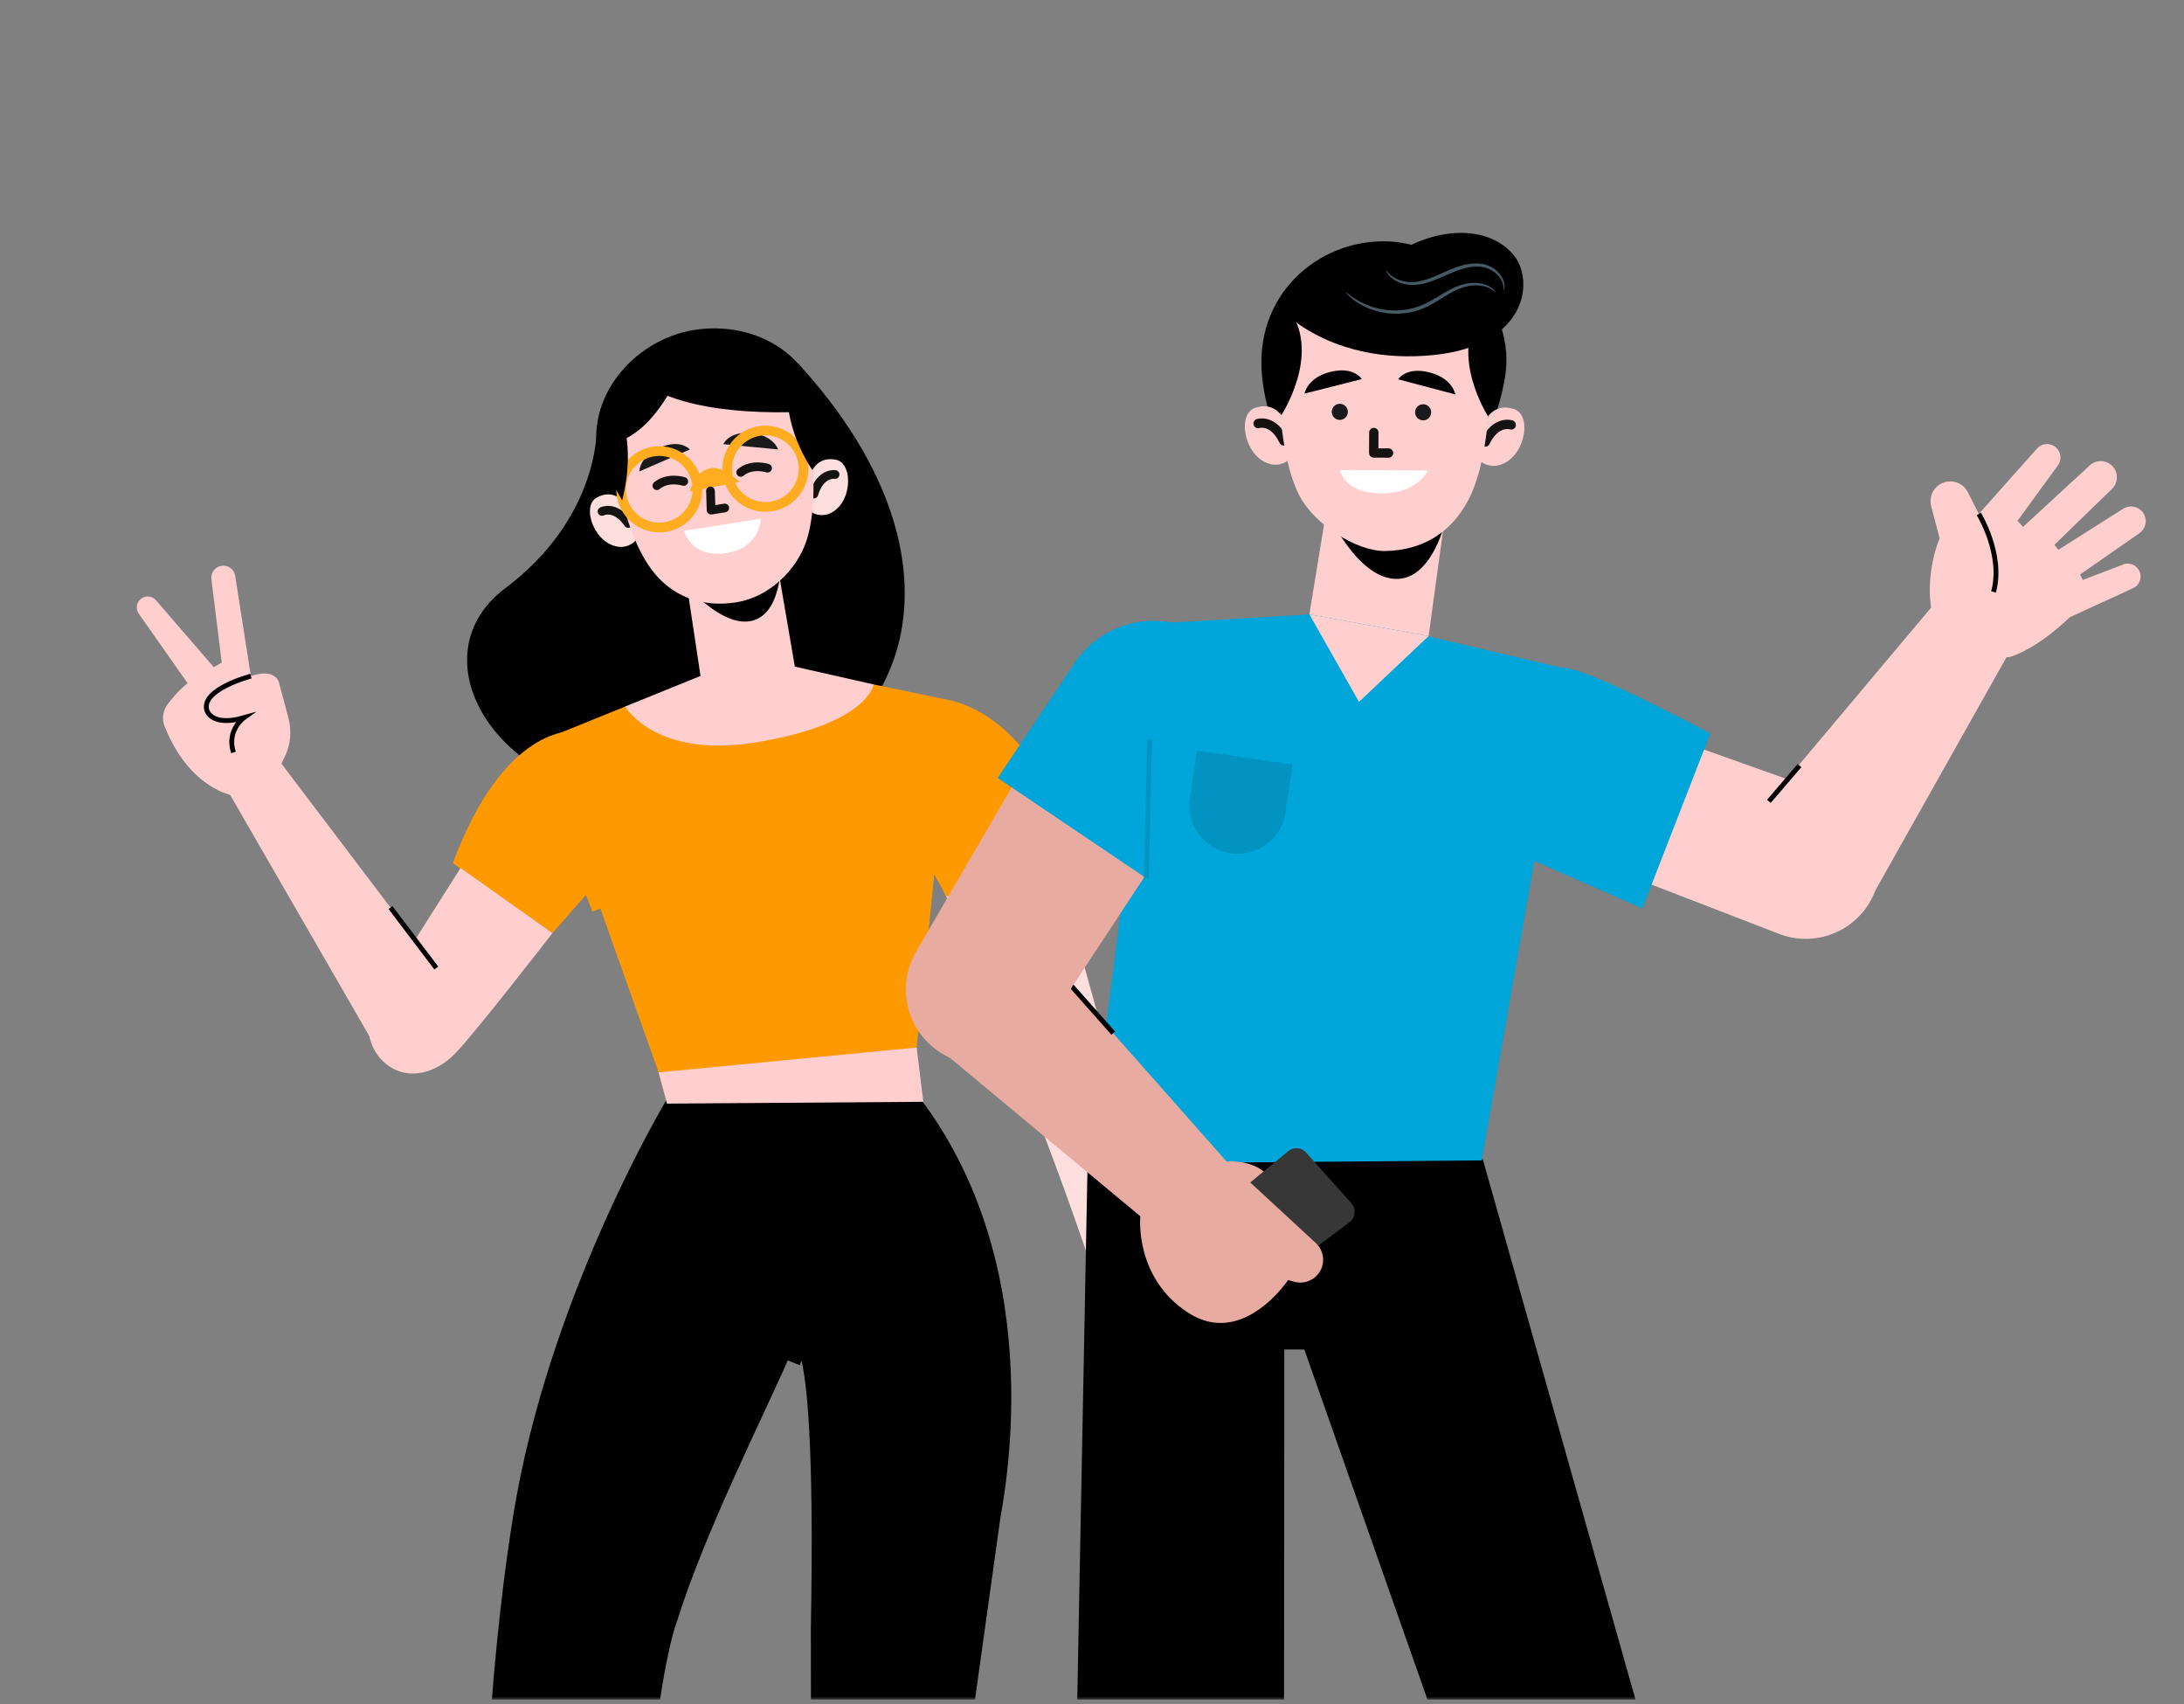 <svg width="450" height="351" viewBox="0 0 450 351" fill="none" xmlns="http://www.w3.org/2000/svg">
<rect x="0" y="0" width="450" height="351" fill="#808080" stroke="none"/>
<g clip-path="url(#clip0_8192_17771)">
<mask id="mask0_8192_17771" style="mask-type:luminance" maskUnits="userSpaceOnUse" x="0" y="0" width="450" height="351">
<path d="M450 0H0V350.098H450V0Z" fill="white"/>
</mask>
<g mask="url(#mask0_8192_17771)">
<mask id="mask1_8192_17771" style="mask-type:luminance" maskUnits="userSpaceOnUse" x="-25" y="-62" width="500" height="502">
<path d="M-25 -61.018H475V439.123H-25V-61.018Z" fill="white"/>
</mask>
<g mask="url(#mask1_8192_17771)">
<path d="M139.565 333.746C145.126 315.839 157.639 291.015 162.683 279.412C163.14 278.36 164.665 278.498 164.968 279.604C166.184 284.026 167.785 297.058 167.07 335.413L167.087 351.09H200.753L206.025 313.361C206.296 310.467 217.104 263.178 189.945 226.714H137.24C137.24 226.714 114.501 264.575 106.494 307.885C104.676 317.716 102.607 333.601 101.25 351.261H135.829C135.829 351.261 137.475 339.338 139.565 333.746Z" fill="black"/>
<path d="M148.135 272.535L165.432 279.605" stroke="black" stroke-width="3.49" stroke-miterlimit="10"/>
<path d="M122.934 88.673C122.934 88.673 123.294 106.775 104.118 121.154C83.672 136.484 105.148 169.445 144.156 164.493C186.53 159.113 203.545 117.479 164.457 74.88L122.934 88.673Z" fill="black"/>
<path d="M144.725 141.791L140.105 111.175L158.784 108.215L164.077 139.086L144.725 141.791Z" fill="#FFCFCF"/>
<path d="M139.157 118.508C137.741 115.959 147.613 130.025 155.201 127.804C161.707 125.899 160.935 113.763 160.935 113.763C160.935 113.763 158.58 118.801 151.572 119.923C143.755 121.173 139.157 118.508 139.157 118.508Z" fill="black"/>
<path d="M123.942 96.451C128.476 109.707 138.214 119.924 150.92 117.911C163.625 115.897 170.564 103.173 169.951 89.159C169.255 73.26 155.719 65.951 143.014 67.965C130.308 69.978 119.286 82.839 123.942 96.451Z" fill="black"/>
<path d="M128.189 103.061C128.189 103.061 126.115 100.689 122.904 102.526C119.692 104.363 122.551 112.417 127.842 112.662C127.842 112.662 129.745 112.773 130.986 111.287C130.986 111.287 128.755 105.356 128.189 103.061Z" fill="#FFDEDE"/>
<path d="M124.044 105.347C124.044 105.347 126.755 103.939 129.453 107.832" stroke="#151311" stroke-width="1.794" stroke-linecap="round" stroke-linejoin="round"/>
<path d="M167.417 96.847C167.417 96.847 168.656 93.949 172.278 94.704C175.899 95.458 175.668 104.002 170.71 105.872C170.71 105.872 168.936 106.564 167.297 105.535C167.297 105.535 167.587 99.205 167.417 96.847Z" fill="#FFDEDE"/>
<path d="M172.065 97.739C172.065 97.739 169.051 97.238 167.687 101.775" stroke="#151311" stroke-width="1.794" stroke-linecap="round" stroke-linejoin="round"/>
<path d="M126.732 95.964C127.572 101.282 129.705 111.197 134.197 117.254C138.414 122.941 144.673 125.179 151.694 124.07C158.612 122.978 164.2 117.261 166.129 111.498C169.044 102.788 166.771 89.72 166.771 89.72C166.771 89.72 163.764 70.722 143.97 73.859C123.121 77.163 126.732 95.964 126.732 95.964Z" fill="#FFCFCF"/>
<path d="M142.144 92.583L131.732 97.109C131.732 97.109 131.743 93.985 136.009 92.175C140.275 90.364 142.144 92.583 142.144 92.583Z" fill="#1A1A1A"/>
<path d="M149.042 91.491L160.341 92.576C160.341 92.576 159.366 89.609 154.749 89.206C150.133 88.803 149.042 91.491 149.042 91.491Z" fill="#1A1A1A"/>
<path d="M143.562 99.294C144.391 103.563 141.606 107.692 137.342 108.52C133.078 109.347 128.951 106.558 128.123 102.29C127.295 98.022 130.079 93.889 134.343 93.062C138.607 92.234 142.734 95.026 143.562 99.294ZM165.427 95.052C166.255 99.32 163.469 103.451 159.207 104.277C154.943 105.105 150.814 102.316 149.986 98.048C149.158 93.78 151.944 89.647 156.208 88.82C160.47 87.993 164.599 90.784 165.427 95.052ZM143.687 99.935C143.687 99.935 145.599 95.209 150.11 98.689L143.687 99.935Z" stroke="#FFAC21" stroke-width="2"/>
<path d="M146.39 101.125L146.517 105.083L149.331 104.637" stroke="#151311" stroke-width="1.794" stroke-linecap="round" stroke-linejoin="round"/>
<path d="M156.784 106.83L140.969 109.336C140.969 109.336 142.343 115.082 149.758 113.92C156.594 112.849 156.784 106.83 156.784 106.83Z" fill="white"/>
<path d="M140.883 99.171C140.883 99.171 137.639 98.117 135.342 100.049" stroke="#151311" stroke-width="1.794" stroke-linecap="round" stroke-linejoin="round"/>
<path d="M158.152 96.435C158.152 96.435 154.909 95.381 152.612 97.313" stroke="#151311" stroke-width="1.794" stroke-linecap="round" stroke-linejoin="round"/>
<path d="M167.414 96.847C167.414 96.847 160.488 87.232 162.699 77.356C162.699 77.356 166.376 76.831 168.541 91.352L167.414 96.847Z" fill="black"/>
<path d="M128.187 103.062C128.187 103.062 131.684 91.125 126.651 83.068C126.651 83.068 122.992 83.704 125.417 98.184L128.187 103.062Z" fill="black"/>
<path d="M169.397 84.569C169.397 84.569 140.58 87.402 130.475 77.143C130.475 77.143 132.037 69.514 145.071 69.494C158.104 69.473 169.397 84.569 169.397 84.569Z" fill="black"/>
<path d="M141.706 72.317C141.706 72.317 136.285 90.379 124.645 91.646C124.645 91.646 128.446 74.584 141.706 72.317Z" fill="black"/>
<path d="M189.695 172.889C189.695 172.889 216.113 229.889 230.53 278.881L241.135 275.075C241.135 275.075 227.862 202.043 209.657 158.448L189.695 172.889Z" fill="#FFDEDE"/>
<path d="M240.649 272.584C240.649 272.584 260.949 294.273 242.93 308.326C241.744 309.251 240.054 309.218 238.913 308.238L238.761 308.108C237.501 307.026 237.331 305.175 238.299 303.823C240.654 300.535 243.494 294.043 236.263 287.299C236.263 287.299 233.234 288.604 234.754 294.788C235.145 296.378 234.021 297.949 232.386 298.051C231.271 298.121 230.243 297.478 229.805 296.449C228.116 292.482 224.781 282.508 230.514 275.957L240.649 272.584Z" fill="#D5906D"/>
<path d="M195.885 144.312C195.885 144.312 212.305 146.962 218.941 171.133L195.098 184.772L186.915 170.073L195.885 144.312Z" fill="#FF9900"/>
<path d="M57.022 159.272L58.665 155.9C59.869 153.427 60.142 150.603 59.437 147.946L57.47 140.538C57.47 140.538 56.501 136.613 49.339 140.308C42.176 144.003 41.75 144.212 42.653 146.409C42.653 146.409 45.157 148.999 50.227 147.855L57.022 159.272Z" fill="#FFCFCF"/>
<path d="M47.919 163.846C47.919 163.846 39.002 162.45 33.909 149.586C33.323 148.104 33.545 146.414 34.494 145.134C35.956 143.164 40.335 137.951 44.053 138.899L51.715 143.715L57.022 159.271L47.919 163.846Z" fill="#FFCFCF"/>
<path d="M51.97 141.051L48.46 118.614C48.252 117.278 47.009 116.355 45.669 116.544C44.332 116.733 43.393 117.961 43.559 119.301L45.691 136.465L44.058 137.442L32.14 123.648C31.303 122.679 29.827 122.603 28.894 123.48C28.077 124.248 27.95 125.5 28.595 126.417L42.651 146.407L51.97 141.051Z" fill="#FFCFCF"/>
<path d="M51.694 139.274C51.694 139.274 41.148 142.029 42.653 146.408C42.653 146.408 43.624 149.742 50.227 147.854C50.227 147.854 46.626 150.45 48.102 154.994" stroke="black" stroke-miterlimit="10"/>
<path d="M118.189 150.633C118.189 150.633 103.895 149.24 93.304 177.805L113.83 192.206L128.219 175.793L118.189 150.633Z" fill="#FF9900"/>
<path d="M113.829 192.207C113.829 192.207 97.384 213.45 93.6 217.195C89.686 221.068 84.15 222.658 79.765 219.326C75.82 216.326 74.757 210.841 77.297 206.586L94.896 178.794L113.829 192.207Z" fill="#FFCFCF"/>
<path d="M57.181 156.235L92.747 203.159L78.179 217.029L45.971 161.229L57.181 156.235Z" fill="#FFCFCF"/>
<path d="M80.455 186.942L89.9 199.403" stroke="black" stroke-miterlimit="10"/>
<path d="M180.002 140.985L196.146 144.331L188.874 215.771L136.816 224.021L111.417 152.591L128.803 145.54L180.002 140.985Z" fill="#FF9900"/>
<path d="M190.242 226.956L137.435 227.329L135.693 220.898L188.874 215.774L190.242 226.956Z" fill="#FFCFCF"/>
<path d="M123.707 187.146L116.756 169.459" stroke="#FF9900" stroke-width="3.49" stroke-miterlimit="10"/>
<path d="M192.501 180.105L194.737 158.814" stroke="#FF9900" stroke-width="3.49" stroke-miterlimit="10"/>
<path d="M158.697 136.169L179.997 140.983C179.997 140.983 178.917 149.242 155.403 152.968C134.919 156.215 128.801 145.538 128.801 145.538L147.548 137.935L158.697 136.169Z" fill="#FFCFCF"/>
</g>
<path d="M305.497 238.71L337.381 351.489H294.616L268.399 276.984L264.627 276.755L264.569 351.572H221.932L224.108 238.71H305.497Z" fill="black"/>
<path d="M257.404 276.229H281.75H257.404Z" fill="black"/>
<path d="M257.404 276.229H281.75" stroke="black" stroke-width="3.49" stroke-miterlimit="10"/>
<path d="M271.275 126.473L238.478 128.413L224.282 239.694L305.312 239.024L323.079 137.854L293.157 130.806L271.275 126.473Z" fill="#00A5D9"/>
<path d="M316.783 174.711L318.744 161.273" stroke="#AB8ADB" stroke-width="3.49" stroke-miterlimit="10"/>
<path d="M253.596 175.764C248.149 174.969 244.378 169.908 245.173 164.462L246.611 154.6L266.333 157.48L264.895 167.342C264.1 172.789 259.041 176.56 253.596 175.764Z" fill="#0194C2"/>
<path d="M294.359 131.021L298.858 98.109L274.994 94.624L269.794 126.557L294.359 131.021Z" fill="#FFCFCF"/>
<path d="M271.633 101.935C270.805 98.916 277.624 118.864 287.501 119.243C295.972 119.567 298.522 104.509 298.522 104.509C298.522 104.509 294.866 108.85 286.062 107.576C276.24 106.153 271.633 101.935 271.633 101.935Z" fill="black"/>
<path d="M269.793 126.558L280.012 144.576L294.357 131.022L269.793 126.558Z" fill="#FFCFCF"/>
<path d="M310.043 78.066C307.383 92.861 298.711 105.277 284.911 105.204C271.112 105.131 261.691 92.761 260.069 77.8C258.23 60.825 271.406 49.627 285.205 49.7C299.005 49.773 312.773 62.874 310.043 78.066Z" fill="black"/>
<path d="M306.611 85.769C306.611 85.769 308.426 82.916 312.129 84.344C315.832 85.772 314.105 94.777 308.534 95.896C308.534 95.896 306.536 96.321 304.979 94.946C304.979 94.946 306.383 88.295 306.611 85.769Z" fill="#FFCFCF"/>
<path d="M311.377 87.52C311.377 87.52 308.273 86.466 306.043 91.033" stroke="#151311" stroke-width="1.924" stroke-linecap="round" stroke-linejoin="round"/>
<path d="M263.999 85.542C263.999 85.542 262.215 82.671 258.498 84.059C254.78 85.448 256.41 94.47 261.97 95.649C261.97 95.649 263.963 96.095 265.535 94.736C265.535 94.736 264.201 88.07 263.999 85.542Z" fill="#FFCFCF"/>
<path d="M259.218 87.243C259.218 87.243 262.332 86.222 264.513 90.812" stroke="#151311" stroke-width="1.924" stroke-linecap="round" stroke-linejoin="round"/>
<path d="M307.005 78.003C306.976 83.779 306.314 95.862 302.533 103.016C298.982 109.732 293.15 113.326 285.527 113.501C279.445 113.641 270.717 107.892 267.737 102.094C263.234 93.329 263.533 77.879 263.533 77.879C263.533 77.879 263.642 57.243 285.142 57.357C307.786 57.478 307.005 78.003 307.005 78.003Z" fill="#FFCFCF"/>
<path d="M277.719 84.845C277.714 85.762 276.966 86.502 276.048 86.498C275.131 86.493 274.391 85.745 274.395 84.827C274.4 83.91 275.149 83.17 276.066 83.175C276.983 83.18 277.724 83.928 277.719 84.845Z" fill="#1A1A1A"/>
<path d="M294.889 84.936C294.884 85.853 294.135 86.593 293.218 86.588C292.3 86.584 291.561 85.836 291.565 84.918C291.57 84.001 292.318 83.261 293.236 83.266C294.152 83.27 294.894 84.018 294.889 84.936Z" fill="#1A1A1A"/>
<path d="M280.591 78.091L268.783 81.076C268.783 81.076 269.337 77.77 274.167 76.594C278.998 75.417 280.591 78.091 280.591 78.091Z" fill="black"/>
<path d="M288.084 78.131L299.859 81.241C299.859 81.241 299.34 77.93 294.523 76.702C289.705 75.474 288.084 78.131 288.084 78.131Z" fill="black"/>
<path d="M283.068 89.09L283.046 93.305L286.103 93.321" stroke="#151311" stroke-width="1.924" stroke-linecap="round" stroke-linejoin="round"/>
<path d="M294.192 96.912L276.143 96.816C276.143 96.816 276.621 101.566 284.674 101.624C292.096 101.677 294.192 96.912 294.192 96.912Z" fill="white"/>
<path d="M264 85.542C264 85.542 272.115 73.232 265.841 64.106C265.841 64.106 261.857 64.146 261.914 79.897L264 85.542Z" fill="black"/>
<path d="M306.61 85.769C306.61 85.769 298.627 73.373 304.997 64.315C304.997 64.315 308.98 64.396 308.755 80.146L306.61 85.769Z" fill="black"/>
<path d="M263.696 63.5C263.696 63.5 274.027 75.315 295.455 73.125C314.588 71.169 316.315 57.765 311.791 52.438C305.326 44.828 290.959 47.567 283.244 55.986L263.696 63.5Z" fill="black"/>
<path d="M285.597 55.649C285.653 55.618 285.85 55.977 286.355 56.475C286.851 56.973 287.729 57.557 288.954 57.872C290.178 58.201 291.711 58.204 293.335 57.738C294.967 57.301 296.66 56.471 298.499 55.671C300.339 54.873 302.233 54.266 304.044 54.256C305.849 54.2 307.479 54.906 308.454 55.847C309.462 56.773 309.913 57.858 309.979 58.607C310.058 59.364 309.897 59.765 309.867 59.756C309.802 59.75 309.858 59.341 309.702 58.656C309.559 57.975 309.079 57.028 308.116 56.227C307.165 55.409 305.728 54.834 304.055 54.914C302.387 54.956 300.593 55.544 298.785 56.326C296.972 57.113 295.229 57.95 293.502 58.375C291.789 58.83 290.098 58.778 288.814 58.358C287.514 57.957 286.611 57.252 286.15 56.662C285.679 56.072 285.565 55.663 285.597 55.649Z" fill="#455A63"/>
<path d="M308.218 60.247C308.169 60.292 307.858 59.925 307.14 59.506C306.435 59.081 305.25 58.714 303.768 58.782C302.276 58.821 300.574 59.376 298.849 60.371C297.108 61.325 295.317 62.682 293.095 63.588C288.593 65.408 283.986 64.537 281.25 63.184C279.849 62.514 278.829 61.77 278.19 61.193C277.553 60.613 277.255 60.243 277.284 60.215C277.38 60.095 278.684 61.536 281.459 62.724C284.158 63.918 288.565 64.65 292.823 62.927C294.928 62.074 296.724 60.748 298.53 59.795C300.313 58.803 302.179 58.245 303.756 58.275C305.336 58.267 306.591 58.747 307.292 59.273C308.005 59.795 308.244 60.23 308.218 60.247Z" fill="#455A63"/>
<path d="M328.149 177.527L366.899 192.491C374.735 195.307 383.383 191.333 386.351 183.552C389.409 175.535 385.275 166.572 377.195 163.693L337.737 149.638L328.149 177.527Z" fill="#FFCFCF"/>
<path d="M352.405 151.098C352.405 151.098 324.85 136.231 321.294 137.62C312.546 141.048 303.281 171.709 303.281 171.709L338.39 187.121L352.405 151.098Z" fill="#00A5D9"/>
<path d="M384.12 187.472L417.371 128.361L401.207 121.215L358.586 171.939L384.12 187.472Z" fill="#FFCFCF"/>
<path d="M370.777 157.7L364.467 165.069" stroke="black" stroke-miterlimit="10"/>
<path d="M414.485 135.218C420.517 133.116 426.458 127.144 426.458 127.144L439.348 121.229C440.611 120.747 441.311 119.393 440.972 118.083C440.607 116.673 439.173 115.821 437.759 116.174L429.15 119.461L428.579 118.348L440.713 109.891C442.224 108.929 442.571 106.87 441.456 105.467C440.53 104.298 438.888 103.983 437.594 104.725L424.12 113.244L423.29 112.229L435.112 100.758C436.502 99.459 436.528 97.264 435.169 95.935C433.918 94.712 431.935 94.665 430.627 95.825L416.847 108.518L415.685 107.288L424.017 95.87C424.981 94.547 424.593 92.681 423.182 91.85C422.051 91.184 420.609 91.405 419.726 92.377L407.724 105.864L405.41 101.286C404.267 99.178 401.555 98.514 399.567 99.857C398.163 100.804 397.493 102.524 397.887 104.172L399.645 110.89C399.645 110.89 396.513 118.01 398.049 126.174C398.049 126.174 409.884 136.821 414.485 135.218Z" fill="#FFCFCF"/>
<path d="M407.723 105.863C407.723 105.863 412.86 114.21 410.756 121.939" stroke="black" stroke-miterlimit="10"/>
<path d="M191.732 214.586L238.599 253.559L254.743 241.533L208.764 189.526L191.732 214.586Z" fill="#E8ABA1"/>
<path d="M229.38 212.817L218.773 200.848" stroke="black" stroke-miterlimit="10"/>
<path d="M251.17 239.466C251.17 239.466 263.982 236.691 263.941 250.638L256.422 253.671L251.17 239.466Z" fill="#E8ABA1"/>
<path d="M265.436 237.128L253.895 246.618L266.494 260.444L278.058 251.751C279.304 250.813 279.481 249.009 278.442 247.846L269.112 237.41C268.161 236.345 266.539 236.222 265.436 237.128Z" fill="#373737"/>
<path d="M254.949 241.113L271.11 256.045C272.984 257.776 273.136 260.685 271.452 262.601C270.262 263.956 268.4 264.51 266.663 264.027L265.404 263.676C265.404 263.676 256.1 277.674 244.862 270.437C233.625 263.2 234.955 250.467 234.955 250.467L254.949 241.113Z" fill="#E8ABA1"/>
<path d="M212.898 154.562L188.741 196.059C184.513 203.321 186.877 212.633 194.056 216.999C201.146 221.312 210.377 219.237 214.943 212.307L239.902 174.418L212.898 154.562Z" fill="#E8ABA1"/>
<path d="M205.569 160.249L238.367 182.371L244.289 156.977C250.127 148.008 257.536 137.194 248.663 131.214C239.673 125.156 227.474 127.549 221.442 136.556L205.569 160.249Z" fill="#00A5D9"/>
<path d="M236.211 180.917L236.861 152.332" stroke="#0194C2" stroke-miterlimit="10"/>
</g>
</g>
<defs>
<clipPath id="clip0_8192_17771">
<rect width="450" height="350.098" fill="white"/>
</clipPath>
</defs>
</svg>
